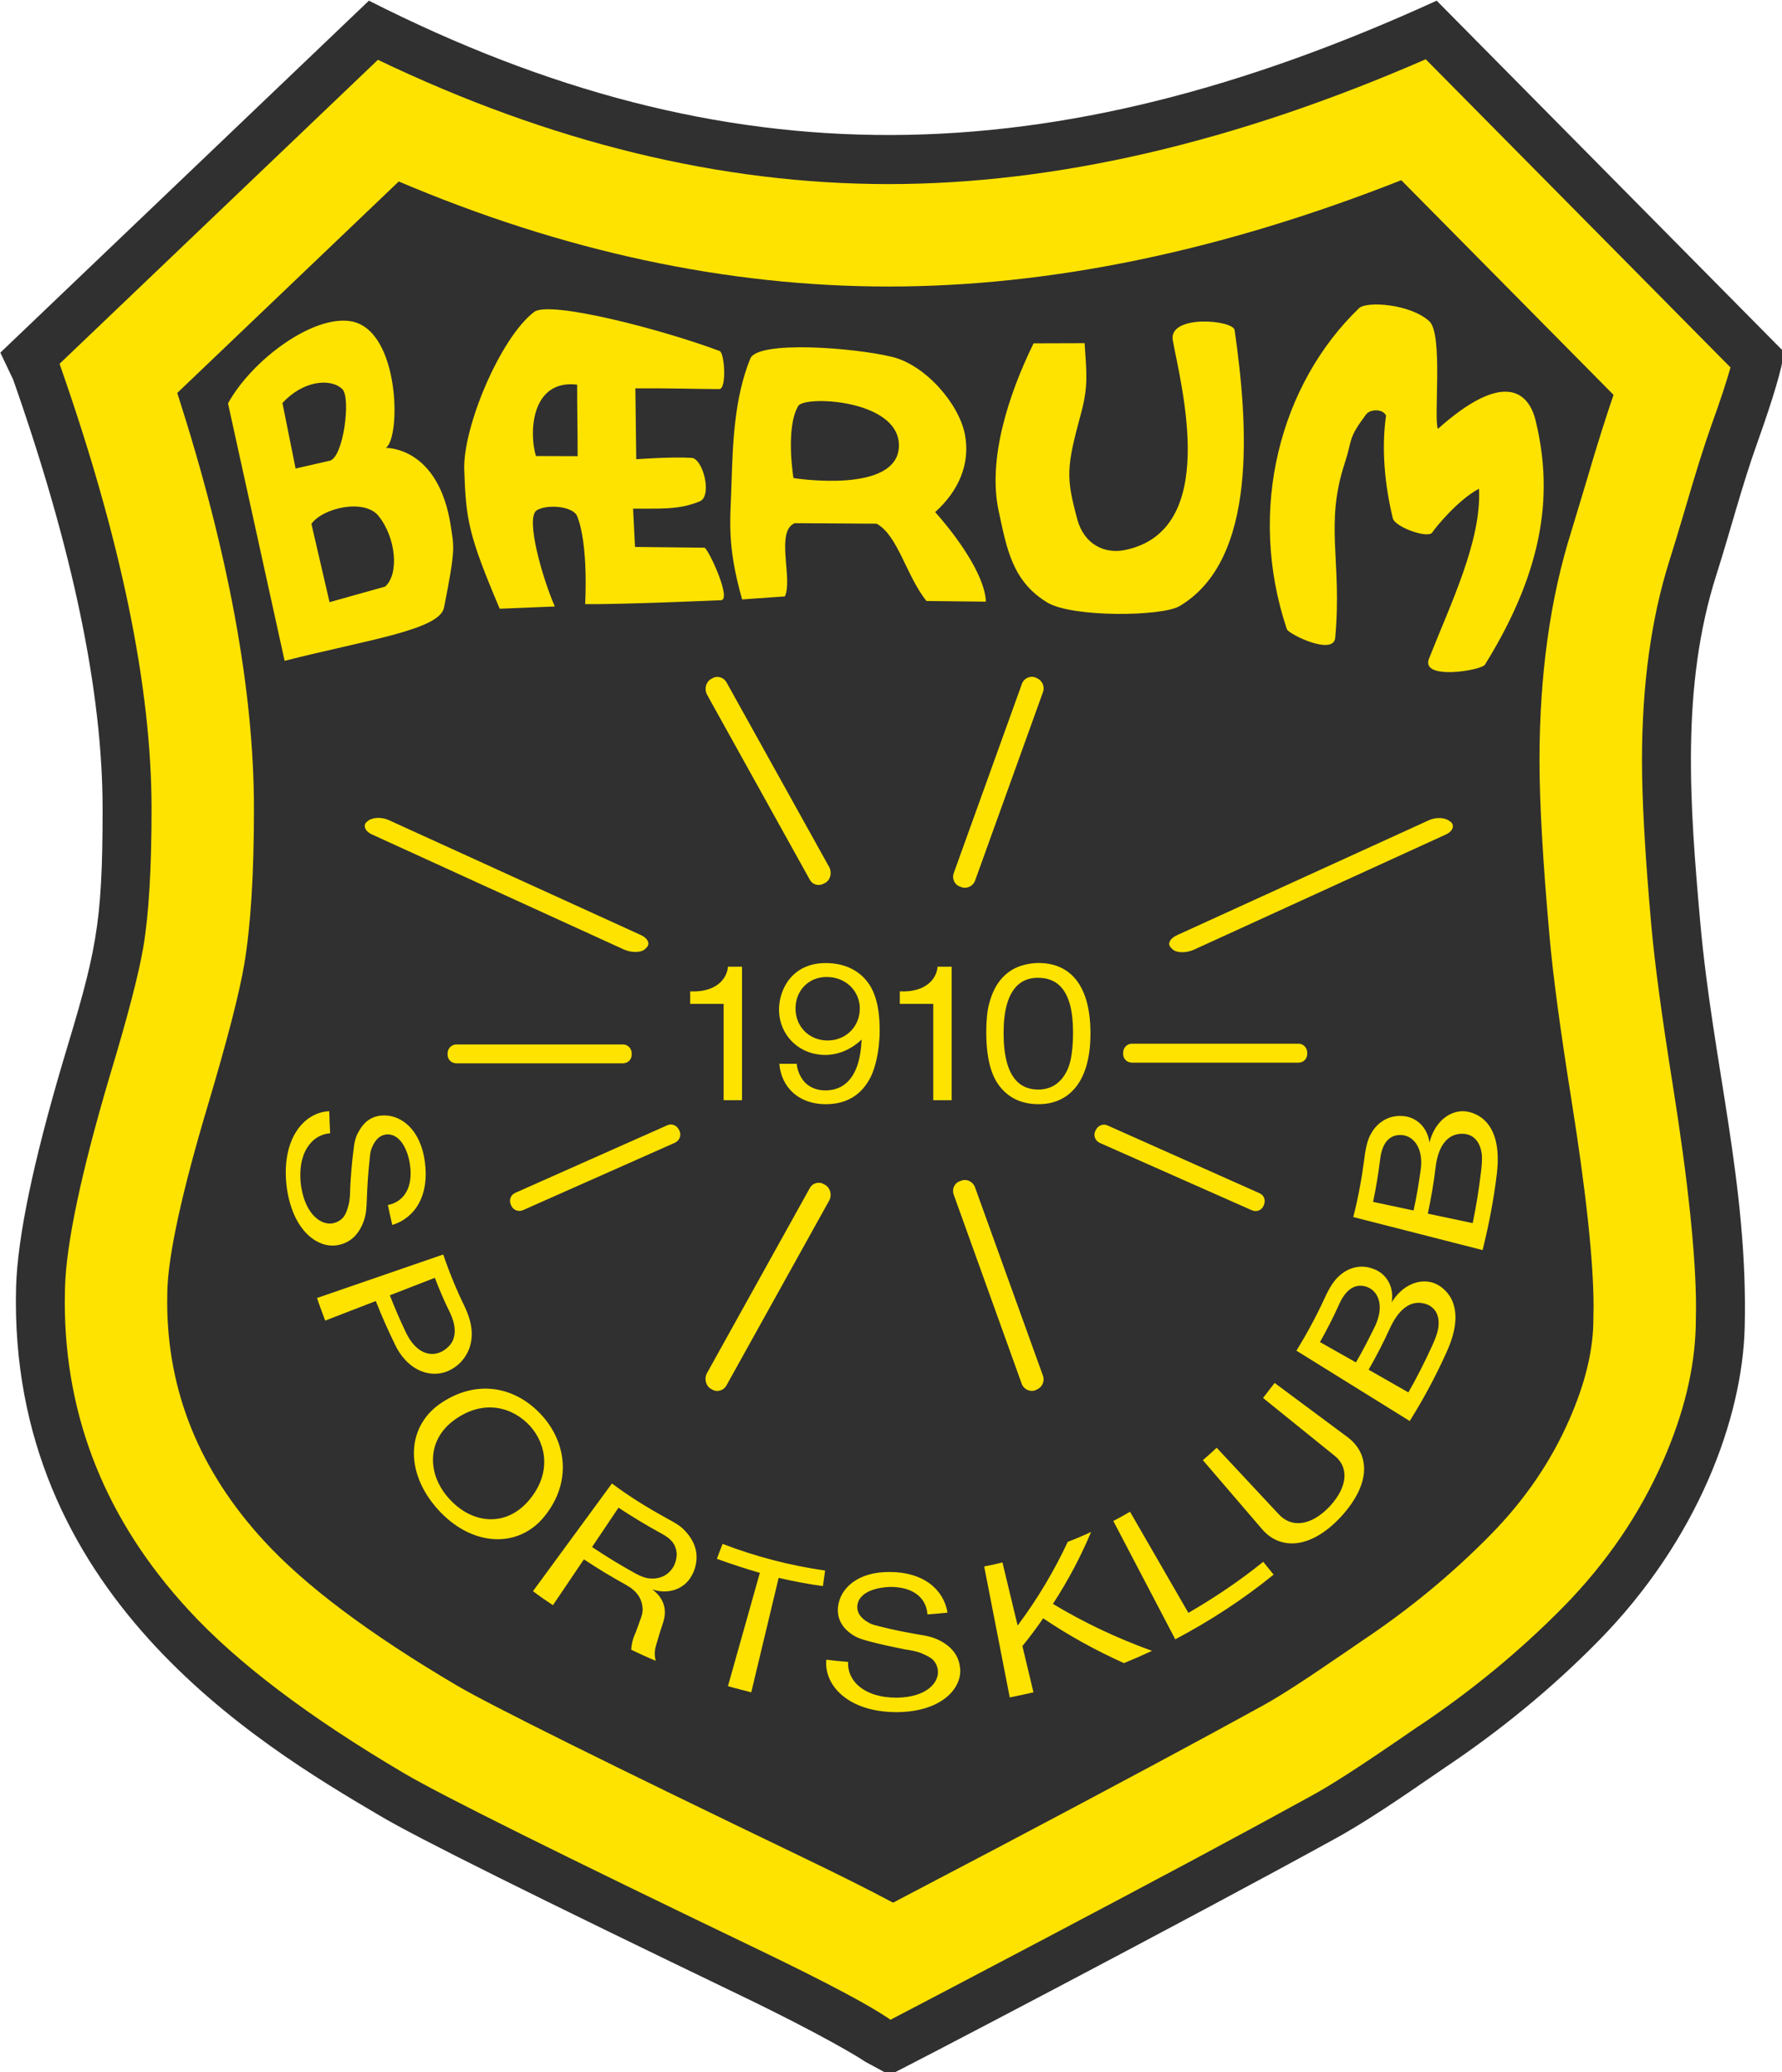 <?xml version="1.0" encoding="UTF-8" standalone="no"?>
<svg id="svg2480" height="337.143" viewBox="0 0 217.5 252.857" width="290" xmlns="http://www.w3.org/2000/svg">
   <g id="surface197798" fill-rule="evenodd" transform="matrix(.512 0 0 .512 -43.803 -89.385)">
      <path id="path2475" d="m404.156 612.59c9.664-5.352 21.039-13.551 25.98-16.852 12.641-8.465 25.066-18.488 36.5-30.129 23.703-24.105 34.285-53.055 34.828-74.684.848-33.906-7.617-63.039-10.602-96.629-2.465-27.727-4.652-56.012 3.809-82.586 3.383-10.598 6.121-21.387 9.883-31.844 3.699-10.406 5.855-17.594 6.277-21.426l-82.793-83.699c-92.266 42.148-169.242 43.223-254.543 0l-87.863 83.879 3.055 6.418c14.215 40.422 21.324 74.484 21.324 102.316 0 28.184-1.609 34.238-9.527 60.473-7.008 23.719-10.727 41.5-11.098 53.426-1.965 72.98 57.25 108.746 86.789 126.078 8.523 5.086 37.141 19.309 85.863 42.773 19.309 9.285 28.617 14.973 29.688 15.77l5.883 3.188c.215.113 71.379-37.09 106.547-56.473" fill="#303030"/>
      <path id="path2477" d="m177.379 314.371l-13.266 3.719-4.328-18.668c2.832-3.883 12.637-6.02 15.977-1.918 4.207 5.207 4.977 13.816 1.617 16.867m-24.496-43.734c4.844-5.348 11.496-6.031 14.277-3.32 2.082 2.004.285 16.266-2.992 17.062-3.887.922-3.23.707-8.148 1.863zm38.512 48.766c2.824-14.156 2.348-14.492 1.656-19.211-2.852-19.336-15.551-18.863-15.551-18.863 3.672-2.191 3.445-28.195-8.293-30.184-9.078-1.535-23.613 9.234-29.301 19.57l13.496 61.352c19.648-4.992 36.91-7.355 37.992-12.664m31.738-53.164c0 5.691.121 11.391.121 17.055l-9.938-.031c-1.664-5.312-1.277-18.301 9.816-17.023m-18.453 53.414l13.133-.539c-2.941-6.707-7.09-21.164-4.312-22.918 2.402-1.508 8.664-1.016 9.645 1.414 2.758 6.891 1.898 20.945 1.898 20.945 8.965.098 32.234-.926 32.234-.926 2.926.277-2.625-11.766-3.742-12.523l-16.605-.18-.461-9.121c6.289-.074 10.742.375 15.898-1.738 3.047-1.258.777-10.203-1.941-10.367-4.918-.297-13.203.328-13.203.328l-.211-16.902c10.199-.035 14.469.176 20.008.176 1.805 0 1.266-8.625.09-9.066-13.566-5.102-40.57-12.137-44.246-9.301-8.023 6.125-17.004 27.438-16.641 37.641.414 11.746.918 15.359 8.457 33.078m201.953 197.301l-17.227-12.793c-.941 1.203-1.855 2.41-2.754 3.578l17.023 13.746c3.176 2.473 3.551 6.992-1.137 12.102-4.648 4.871-9.262 5.043-12.184 1.828l-14.758-15.812c-1.098 1.031-2.176 2.012-3.297 2.957l14.066 16.391c4.109 4.875 11.328 5.141 18.809-2.852 7.539-8.188 6.793-15.297 1.457-19.145m-212.258-88.969h39.668c1.191 0 2.098-.883 2.098-2.066v-.285c0-1.184-.906-2.145-2.098-2.145h-39.668c-1.199 0-2.121.961-2.121 2.145v.285c0 1.184.922 2.066 2.121 2.066m-12.016 64.23c-1.391-2.918-2.684-5.871-3.867-8.941l10.727-4.168c1.074 2.805 2.262 5.617 3.609 8.297 1.406 2.977 1.348 5.09.66 6.664-.438.957-1.25 1.824-2.438 2.52-2.695 1.496-6.254.625-8.691-4.371m11.129 8.504c1.785-1.055 2.957-2.582 3.699-4.195 1.195-2.746 1.258-6.145-.883-10.605-1.953-4.008-3.645-8.133-5.086-12.371l-30.09 10.367c.602 1.836 1.305 3.613 1.949 5.383l12.066-4.66c1.406 3.578 2.973 7.09 4.684 10.598 3.25 6.539 9.348 8.199 13.66 5.484m13.961-38.789c.48 1.062 1.719 1.504 2.785 1.047l36.242-16.074c1.062-.512 1.559-1.75 1.062-2.832l-.109-.191c-.477-1.098-1.715-1.637-2.785-1.137l-36.238 16.105c-1.129.5-1.555 1.75-1.078 2.812zm31.898-61.188l.254-.266c1.031-.867.508-2.266-1.324-3.086l-60.016-27.359c-1.766-.812-3.988-.656-4.996.188l-.293.234c-.957.852-.418 2.266 1.414 3.059l59.883 27.336c1.832.816 4.094.816 5.078-.105m-72.664 70.43c2.68-.691 4.633-2.668 5.715-5.98.488-1.492.539-3.117.602-4.715.105-3.152.316-6.273.645-9.336.098-.973.148-2 .484-2.855.914-2.371 2.219-3.238 3.598-3.363 3.773-.191 5.246 4.855 5.559 7.172.82 5.691-1.609 8.953-5.266 9.652.328 1.637.691 3.199 1.055 4.758 5.457-1.668 8.855-7.078 7.77-14.996-.969-7.543-5.461-11.215-9.852-11.102-3.316.039-5.066 2.164-6.043 4.043-.715 1.254-.98 2.762-1.125 4.27-.387 2.895-.617 5.824-.777 8.777-.035 1.426-.035 2.91-.414 4.312-.266 1.039-.605 2.051-1.188 2.809-.648.785-1.504 1.242-2.383 1.453-2.629.656-6.617-1.711-7.719-8.746-1.121-7.918 2.602-12.402 6.914-12.668-.109-1.77-.168-3.559-.207-5.262-6.094.25-11.699 6.77-10.086 18.531 1.664 10.789 8.09 14.566 12.719 13.246m178.977 68.492c-1.824.867-3.711 1.66-5.566 2.363-3.168 6.789-7.156 13.539-11.945 19.945l-3.621-15.035c-1.453.355-2.898.691-4.352.953l6.094 31.215c1.879-.363 3.746-.797 5.652-1.219l-2.637-11.02c1.758-2.164 3.395-4.359 4.957-6.621 5.918 4 12.398 7.598 19.246 10.68 2.258-.918 4.465-1.883 6.695-2.922-8.492-3.066-16.398-6.836-23.621-11.195 3.664-5.625 6.68-11.375 9.098-17.145m23.191 19.289l-13.91-24.102c-1.281.75-2.664 1.516-3.984 2.203l14.766 28.195c8.297-4.371 16.164-9.508 23.449-15.41l-2.477-3.059c-5.613 4.535-11.598 8.555-17.844 12.172m-59.566 6.445c-1.418-.695-3.035-1.012-4.633-1.27-3.086-.535-6.176-1.121-9.117-1.883-.961-.273-2.02-.426-2.824-.922-2.203-1.188-2.844-2.574-2.793-3.969.324-3.793 5.547-4.539 7.895-4.59 5.715 0 8.602 2.836 8.828 6.551 1.594-.105 3.234-.246 4.793-.422-.93-5.559-5.77-9.68-13.754-9.68-7.582-.078-11.805 3.82-12.348 8.242-.363 3.266 1.453 5.336 3.18 6.527 1.133.848 2.59 1.32 4.047 1.699 2.867.781 5.715 1.359 8.641 1.961 1.336.199 2.84.422 4.207 1.012.965.441 1.934.848 2.629 1.562.699.758 1.023 1.625 1.105 2.547.238 2.75-2.609 6.285-9.723 6.398-8.004.07-11.977-4.184-11.668-8.523-1.715-.137-3.488-.301-5.211-.527-.59 6.055 5.176 12.57 16.984 12.5 10.887-.141 15.578-6.039 14.879-10.734-.336-2.781-1.984-4.945-5.117-6.48m119.188-74.758c-.055.59-.219 1.852-1.559 4.766-1.734 3.777-3.562 7.426-5.617 11.004l-9.484-5.406c1.824-3.18 3.562-6.531 5.078-9.867 2.48-5.387 5.641-6.852 8.781-5.719 1.832.707 3.074 2.375 2.801 5.223m-28.254 3.777c1.676-2.957 3.242-6.027 4.645-9.16 1.832-4.004 4.312-4.848 6.684-3.93 2.48.973 4.082 4.27 1.887 9.121-1.465 2.996-2.969 5.984-4.641 8.816zm27.004-14.121c-3.496-1.133-7.504.688-9.922 4.68.652-3.547-1.113-6.941-4.516-8.059-2.852-1.051-5.891-.305-8.184 1.93-.77.711-1.941 2.137-3.25 5.066-1.977 4.301-4.25 8.504-6.738 12.555l27.004 16.762c3.305-5.285 6.254-10.773 8.785-16.422 2.715-5.984 2.43-9.777 1.297-12.344-.855-1.898-2.582-3.523-4.477-4.168m-234.668 51.367c-5.215-5.789-5.332-13.988 1.461-18.789 7.016-4.98 13.871-2.871 17.918 1.559 4.074 4.57 5.047 11.621-.484 17.926-5.352 6.098-13.328 5.531-18.895-.695m22.867 4.203c6.406-8.008 5.219-17.395-.633-23.918-6.098-6.742-15.113-8.785-23.738-3.23-8.559 5.449-9.223 16.539-1.125 25.559 8.086 8.98 19.242 9.434 25.496 1.59m43.305-31.105l24.492-44.059c.707-1.277.316-2.938-.871-3.699l-.328-.172c-1.195-.766-2.754-.359-3.445.934l-24.488 44.055c-.691 1.273-.32 2.941.867 3.703l.328.176c1.18.746 2.766.301 3.445-.938m-12.41 42.766c-1.035 2.137-3.039 3.348-5.508 3.238-1.355 0-2.625-.602-3.836-1.242-3.508-1.945-6.949-4.035-10.273-6.266l6.297-9.375c3.297 2.156 6.676 4.219 10.125 6.098 2.66 1.398 3.453 2.711 3.73 4.531.102.852-.062 1.883-.535 3.016m-1.832-11.109l-.055-.051c-4.531-2.484-8.902-5.176-12.996-8.254l-18.82 25.668c1.566 1.184 3.141 2.277 4.754 3.34l7.383-10.926c3.223 2.148 6.582 4.184 10.02 6.07 2.531 1.41 3.82 3.176 3.98 5.668.066 1.07-.332 2.082-.688 3.016-.316.973-.699 1.898-1.02 2.801-.719 1.555-.922 2.715-1.023 3.977 1.93.93 3.922 1.852 5.867 2.648-.316-1.172-.375-2.234.109-3.824.531-1.848 1.055-3.598 1.684-5.438 1.07-3.441-.297-6.039-2.66-7.777 2.605.941 5.457.551 7.449-.961 1.07-.758 1.816-1.875 2.375-3.059 1.504-3.633.805-6.969-2.043-9.977-1.199-1.293-2.762-2.09-4.316-2.922m11.965 9.652c3.383 1.223 6.793 2.355 10.246 3.348l-7.605 26.996c1.836.551 3.73.973 5.555 1.473l6.531-27.273c3.449.789 6.992 1.48 10.551 1.957l.527-3.703c-8.336-1.184-16.52-3.32-24.445-6.355zm182.156-92.184c-.488 4.074-1.133 8.148-1.98 12.184l-10.695-2.262c.762-3.625 1.41-7.277 1.848-11.004.695-5.812 3.34-8.18 6.625-8.027 1.992.109 3.668 1.355 4.258 4.086.16.648.328 1.902-.055 5.023m-14.359-.637c-.457 3.281-.992 6.574-1.715 9.809l-9.648-2.051c.711-3.367 1.246-6.699 1.672-10.102.5-4.406 2.602-5.984 5.121-5.828 2.695.164 5.246 2.887 4.57 8.172m10.105-13.855c-3.664 0-6.898 2.891-8.031 7.496-.434-3.578-3.137-6.305-6.738-6.355-3.012-.129-5.715 1.484-7.23 4.293-.539.922-1.188 2.645-1.547 5.82-.609 4.688-1.465 9.367-2.648 13.969l30.832 7.875c1.504-6.066 2.684-12.199 3.41-18.32.73-6.543-.656-10.047-2.5-12.152-1.379-1.574-3.559-2.574-5.547-2.625m-2.91-68.902l-.285-.195c-1.012-.887-3.238-1.051-5.004-.23l-60.012 27.383c-1.832.832-2.379 2.234-1.34 3.07l.266.281c.973.922 3.238.922 5.062.125l59.898-27.379c1.852-.773 2.367-2.188 1.414-3.055m-118.527 88.801l16.211 45.078c.461 1.281 1.91 1.98 3.195 1.562l.32-.18c1.289-.445 1.992-1.934 1.582-3.207l-16.234-45.008c-.484-1.367-1.938-2.066-3.238-1.598l-.328.125c-1.348.418-1.996 1.895-1.508 3.227m20.129-25.051c-4.016 0-8.246-2.441-8.246-13.477 0-10.688 4.23-13.168 8.16-13.168 4.324 0 8.398 2.48 8.398 12.957 0 5.59-.859 8.129-1.559 9.418-1.508 2.906-3.832 4.27-6.754 4.27m12.465-13.371c0-12.633-5.766-16.793-12.336-16.793-2.223 0-4.66.598-6.379 1.641-2.418 1.504-4.348 3.883-5.449 8.098-.426 1.613-.676 3.805-.676 6.738 0 7.699 1.777 11.367 3.664 13.473 2.098 2.375 5.008 3.699 8.84 3.699 6.473 0 12.336-4.426 12.336-16.855m-31.07-34.988l.324.125c1.309.453 2.746-.234 3.246-1.578l16.215-45.012c.43-1.312-.273-2.758-1.566-3.246l-.316-.176c-1.305-.422-2.742.266-3.184 1.578l-16.234 45.066c-.477 1.344.164 2.793 1.516 3.242m20.805-67.703c5.938 3.574 27.246 3.344 31.488.852 18.766-11.078 16.332-43.547 13.145-65.762-.328-2.492-15.871-3.789-14.742 2.434 2.039 11.066 11.27 45.504-11.582 49.992-4.582.883-9.555-1.266-11.207-7.414-2.656-9.988-2.645-12.117.941-25.293 1.719-6.406 1.301-9.422.824-16.621l-12.164.039c-5.969 12.176-11.008 27.621-8.305 40.035 1.867 8.574 3.125 16.648 11.602 21.738m61.938 107.562v-.27c0-1.188-.902-2.164-2.094-2.164h-39.676c-1.195 0-2.113.977-2.113 2.164v.27c0 1.184.918 2.086 2.113 2.086h39.676c1.191 0 2.094-.902 2.094-2.086m-47.633 17.039c-1.07-.496-2.305.066-2.789 1.148l-.117.219c-.484 1.074 0 2.293 1.074 2.797l36.234 16.047c1.082.496 2.32.066 2.812-1.016l.098-.266c.465-1.09.047-2.316-1.098-2.789zm78.777-165.984c-1.043-2.57 1.297-22.582-2.035-25.652-4.562-4.172-15.008-4.836-16.762-3.113-18.762 18.051-26.793 47.934-17.199 76.5.363 1.141 11.117 6.438 11.527 2.027 1.676-18.449-2.582-26.75 2.273-41.629 1.93-5.883.625-5.602 5.082-11.586.918-1.242 3.906-1.457 4.766.262-1.168 8.062-.258 16.812 1.613 24.504.527 2.105 8.391 4.883 9.387 3.383.859-1.316 6.238-7.863 11.152-10.441.648 12.371-6.805 27.504-11.926 40.52-2.027 5.203 12.48 2.785 13.34 1.414 14.785-23.789 16.051-41.934 12.062-58.262-1.586-6.461-7.297-12.203-23.281 2.074m-115.906 159.98v-31.82h-3.359c-.211 2.965-2.902 6.168-8.996 5.883v2.977h7.973v22.961zm-29.559-14.23c-4.355 0-7.66-3.242-7.66-7.613 0-4.406 3.234-7.527 7.395-7.527 4.688 0 7.93 3.434 7.93 7.527 0 4.32-3.348 7.613-7.664 7.613m-.477 11.891c-1.789 0-3.344-.48-4.695-1.648-1.078-1.023-2.035-2.762-2.203-4.691h-4.145c.477 5.703 4.73 9.629 11.043 9.629 4.949 0 8.578-2.145 10.773-6.562.98-1.988 2.105-6.031 2.105-11.094 0-6.535-1.543-9.898-3.223-11.867-2.059-2.484-5.289-4.113-9.656-4.113-7.98 0-11.113 6.258-11.113 11.074 0 6.02 4.691 10.82 11.043 10.82 2.871 0 5.988-1.137 8.648-3.668-.391 9.449-4.492 12.121-8.578 12.121m-27.066-98.176l-.336.184c-1.199.742-1.566 2.391-.867 3.695l24.473 44.055c.699 1.301 2.238 1.648 3.461.891l.312-.137c1.191-.754 1.574-2.434.875-3.727l-24.488-44.035c-.699-1.242-2.277-1.668-3.43-.926m20.551-64.957c1.5-2.5 23.754-1.539 23.98 9.25.215 11.992-25.137 7.953-25.137 7.953 0 0-1.984-11.996 1.156-17.203m-3.211 45.406c1.969-4.078-2.328-15.504 2.355-17.453l19.516.121c5.094 2.781 7.031 12.348 11.887 18.426l14.18.156c-.309-6.5-7.125-15.762-12.105-21.344 5.625-5.051 8.414-11.531 7.102-18.438-1.348-7.227-9.293-16.578-17.359-18.551-9.227-2.227-32.055-3.949-33.816.41-3.766 9.281-4.18 19.945-4.477 29.832-.246 8.648-1.211 14.324 2.535 27.562zm-10.207 120.066v-31.82h-3.359c-.223 2.965-2.906 6.168-8.996 5.883v2.977h7.969v22.961zm192.477-39.301c.809 9.359 2.578 22.484 5.273 39.406 3.465 21.82 5.227 38.172 5.246 49.051l-.066 4.281c-.203 6.895-2.09 14.422-5.695 22.625-4.391 10.062-10.664 19.234-18.785 27.492-9.219 9.391-19.469 17.844-30.805 25.387l-.105.078-4.508 3.094-.035.012c-8.527 5.871-14.758 9.898-18.719 12.078-14.734 8.117-36.004 19.527-63.777 34.18l-24.496 12.855c-5.602-2.992-12.539-6.465-20.766-10.43-47.434-22.824-75.176-36.605-83.199-41.316-20.828-12.27-36.188-23.77-46.059-34.539-15.285-16.652-22.957-35.516-23.012-56.672l.035-3.023c.281-8.703 3.48-23.348 9.609-43.898 4.688-15.711 7.602-27.012 8.742-33.863 1.531-9.113 2.293-21.422 2.293-36.922 0-28.211-6.094-61.238-18.281-99.129l52.801-50.395c39.262 16.684 78.207 25.035 116.754 25.035 38.633 0 79.395-8.453 122.234-25.34l50.602 51.16c-1.691 4.91-3.871 11.73-6.438 20.512l-3.555 11.785c-5.109 16.117-7.656 34.398-7.656 54.844 0 10.109.793 24 2.367 41.652m32.262-101.336c2.609-8.965 4.734-15.715 6.344-20.211 2.105-5.832 3.621-10.43 4.559-13.781l-72.656-73.445c-45.477 19.82-88.152 29.746-128.062 29.746-39.914 0-80.484-9.867-121.723-29.617l-75.891 72.449c14.625 41.66 21.93 77.004 21.93 106.07 0 14.137-.645 25.121-1.957 32.898-1.055 6.27-3.719 16.598-8.062 30.93-6.762 22.914-10.328 39.711-10.617 50.32l-.051 3.418c.027 27.547 9.84 51.996 29.465 73.305 11.516 12.547 28.723 25.594 51.629 39.078 8.609 5.066 36.945 19.164 85.02 42.262 15.719 7.586 25.973 13.02 30.723 16.359 6.539-3.398 18.695-9.785 36.469-19.156 27.938-14.719 49.332-26.195 64.211-34.398 4.68-2.57 11.578-7.051 20.77-13.355l.016-.019 4.289-2.945.055-.012c12.723-8.504 24.289-18.031 34.66-28.578 10.227-10.43 18.117-21.988 23.746-34.809 4.898-11.191 7.48-21.836 7.746-31.934l.066-4.645c-.023-12.133-1.867-29.812-5.555-53.02-2.613-16.367-4.297-28.941-5.086-37.75-1.512-16.914-2.238-30.09-2.238-39.477 0-18.004 2.188-33.871 6.551-47.672.84-2.625 2.047-6.625 3.652-12.012" fill="#ffe300"/>
   </g>
</svg>
